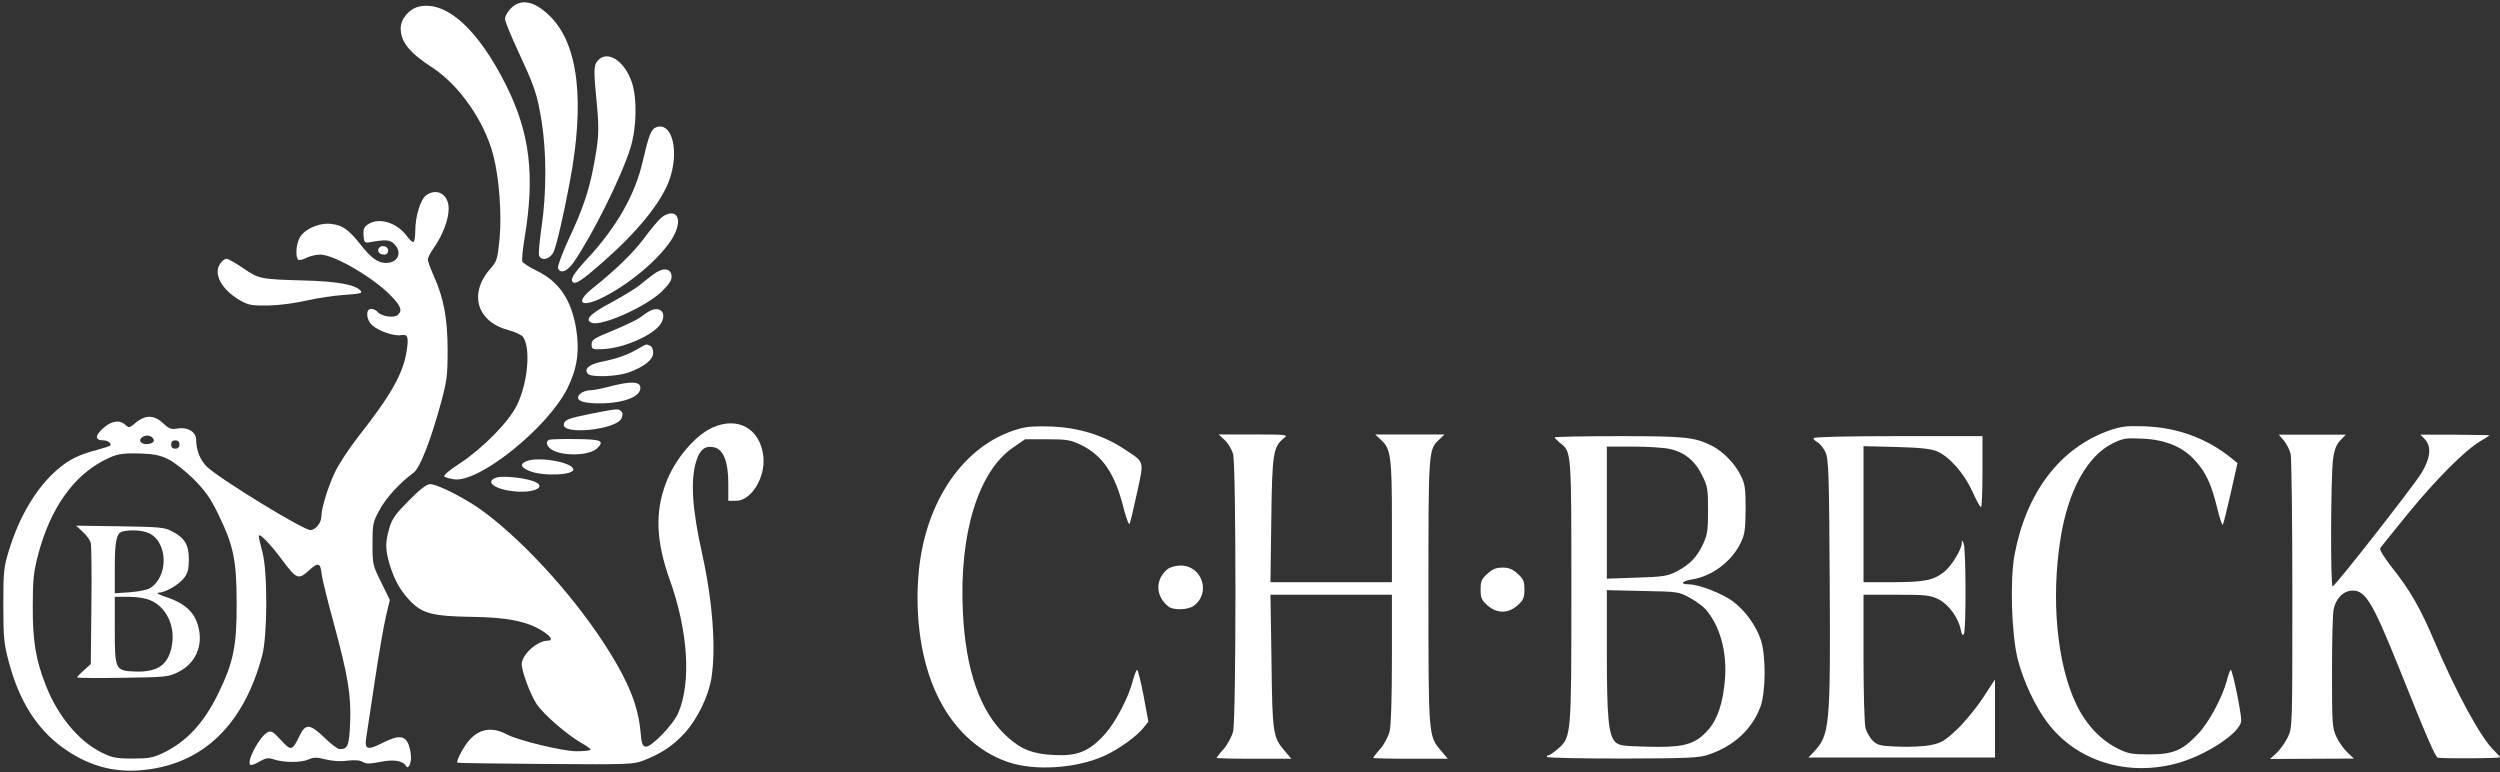 <?xml version="1.0" encoding="UTF-8" standalone="no"?> <svg xmlns="http://www.w3.org/2000/svg" version="1.0" width="1198pt" height="370pt" viewBox="0 0 1198 370" preserveAspectRatio="xMidYMid meet"><rect x="0" y="0" width="1198" height="370" fill="#333333" stroke="none"/><g transform="translate(0,370) scale(0.1,-0.1)" fill="#ffffff" stroke="none"><path d="M2449 3661 c-16 -16 -29 -39 -29 -51 0 -12 29 -83 64 -158 80 -173 90 -202 112 -337 23 -146 23 -337 0 -497 -10 -69 -16 -133 -13 -142 11 -29 53 -19 70 17 13 28 47 172 76 327 75 392 43 665 -91 800 -75 75 -140 89 -189 41z"></path><path d="M2010 3669 c-48 -10 -90 -59 -90 -105 0 -64 42 -117 152 -188 129 -84 251 -259 292 -421 28 -106 41 -282 30 -398 -10 -98 -12 -108 -43 -143 -107 -121 -67 -257 89 -297 29 -8 59 -22 66 -31 38 -53 24 -218 -28 -326 -40 -82 -162 -206 -275 -281 -46 -29 -79 -57 -74 -62 5 -5 27 -11 48 -14 120 -16 447 247 542 436 47 96 59 177 42 285 -23 140 -81 225 -188 278 -36 17 -67 38 -70 45 -3 8 2 59 11 114 50 299 25 502 -88 729 -134 268 -285 406 -416 379z"></path><path d="M2865 3410 c-21 -23 -21 -46 -4 -219 11 -118 8 -162 -18 -295 -21 -112 -53 -205 -119 -345 -31 -67 -53 -128 -50 -136 11 -29 44 -16 75 28 92 134 230 412 272 548 30 96 33 239 6 317 -36 102 -116 153 -162 102z"></path><path d="M3144 3090 c-24 -10 -34 -34 -64 -163 -36 -159 -125 -315 -264 -465 -71 -77 -87 -104 -68 -116 13 -8 49 17 142 99 166 146 278 284 317 391 50 138 14 283 -63 254z"></path><path d="M2043 2765 c-28 -20 -53 -102 -53 -172 0 -29 -4 -53 -10 -53 -5 0 -20 14 -32 31 -48 64 -135 89 -186 53 -18 -12 -22 -24 -20 -52 2 -31 6 -36 23 -34 82 15 103 14 124 -7 41 -41 18 -92 -41 -91 -38 1 -70 24 -118 85 -59 75 -88 96 -143 102 -58 7 -131 -26 -152 -68 -17 -32 -20 -95 -5 -104 5 -3 23 1 39 10 17 8 46 15 66 15 65 0 254 -110 337 -196 50 -51 58 -73 33 -94 -18 -15 -78 -6 -95 15 -7 8 -21 15 -31 15 -28 0 -25 -51 4 -78 30 -28 105 -54 139 -48 32 6 37 -8 27 -74 -17 -111 -74 -211 -234 -415 -43 -55 -93 -131 -111 -170 -33 -70 -64 -171 -64 -210 0 -30 -28 -65 -53 -65 -34 0 -433 244 -495 303 -32 31 -52 79 -52 129 0 38 -39 62 -87 55 -32 -6 -42 -2 -68 22 -45 43 -87 45 -135 5 -29 -25 -32 -25 -49 -10 -28 26 -67 20 -108 -17 -39 -36 -38 -57 2 -57 22 0 42 -16 33 -26 -3 -2 -31 -11 -63 -20 -86 -22 -134 -46 -190 -94 -99 -85 -182 -223 -232 -387 -25 -81 -27 -101 -27 -263 0 -158 3 -185 27 -275 49 -183 132 -315 254 -405 125 -91 252 -126 398 -109 281 31 473 218 561 546 26 95 27 408 1 499 -9 34 -17 68 -17 75 0 19 54 -36 112 -114 69 -93 78 -96 128 -51 46 42 56 38 62 -21 3 -22 28 -125 57 -230 69 -255 84 -345 79 -478 -5 -112 -11 -126 -50 -127 -9 0 -43 25 -74 56 -69 66 -90 68 -119 7 -35 -72 -40 -73 -89 -19 -39 42 -47 46 -65 36 -38 -20 -102 -142 -81 -155 5 -3 24 4 44 16 30 17 41 19 68 10 49 -16 129 -16 165 -1 27 12 41 12 83 1 32 -8 71 -11 105 -6 36 4 60 2 73 -6 17 -10 33 -10 84 0 65 13 108 6 123 -19 6 -9 10 -9 16 1 12 19 11 60 -2 98 -17 48 -49 50 -126 11 -72 -37 -87 -32 -78 25 3 17 21 136 40 265 19 129 44 271 54 315 l19 80 -41 84 c-41 82 -42 87 -42 185 0 96 2 104 34 163 31 57 96 129 163 178 31 23 82 155 131 334 28 103 32 131 32 251 0 152 -18 250 -66 357 -16 36 -29 72 -29 80 0 8 14 35 32 60 41 60 68 133 68 183 0 68 -55 101 -107 65z m-1306 -1178 c-5 -16 -47 -21 -61 -7 -17 18 21 42 46 29 11 -6 17 -16 15 -22z m123 -17 c0 -13 -7 -20 -20 -20 -13 0 -20 7 -20 20 0 13 7 20 20 20 13 0 20 -7 20 -20z m-55 -70 c28 -13 82 -56 121 -94 56 -56 81 -91 118 -166 75 -153 90 -224 90 -430 1 -205 -15 -284 -89 -435 -69 -141 -152 -230 -265 -284 -47 -22 -69 -26 -145 -26 -79 0 -97 4 -148 29 -108 53 -208 172 -266 318 -49 123 -65 216 -64 383 0 128 4 164 26 248 58 220 168 376 317 452 58 30 82 34 170 32 65 -2 97 -8 135 -27z"></path><path d="M397 1151 c18 -16 35 -40 38 -53 3 -12 5 -148 3 -301 l-3 -279 -32 -29 c-18 -16 -33 -31 -33 -35 0 -3 98 -4 218 -2 204 3 220 4 265 27 84 41 122 127 97 219 -17 67 -64 110 -145 138 -43 14 -60 23 -45 24 34 1 99 39 124 73 16 21 21 43 21 87 0 69 -20 103 -81 134 -35 19 -59 21 -249 24 l-210 3 32 -30z m317 -6 c92 -44 94 -209 4 -264 -13 -8 -56 -16 -95 -19 l-73 -5 0 121 c0 129 8 168 37 175 39 10 96 6 127 -8z m12 -324 c70 -32 112 -118 99 -206 -15 -99 -66 -137 -178 -133 -95 4 -97 7 -97 206 l0 152 68 0 c44 0 81 -7 108 -19z"></path><path d="M3169 2657 c-14 -12 -51 -56 -82 -98 -53 -71 -134 -150 -249 -242 -81 -65 -56 -93 41 -47 134 64 287 193 346 293 34 60 32 111 -5 114 -14 2 -36 -7 -51 -20z"></path><path d="M1815 2510 c-9 -15 4 -30 26 -30 12 0 19 7 19 20 0 21 -33 29 -45 10z"></path><path d="M1054 2435 c-32 -49 8 -122 94 -173 42 -24 56 -27 137 -26 53 1 129 11 185 24 52 12 134 24 182 27 72 5 86 8 77 19 -25 30 -113 46 -274 50 -208 6 -214 7 -290 59 -36 25 -72 45 -80 45 -8 0 -22 -11 -31 -25z"></path><path d="M3128 2383 c-20 -15 -52 -40 -70 -55 -18 -14 -78 -50 -133 -80 -98 -52 -125 -81 -89 -95 48 -18 266 80 338 153 36 36 46 53 44 73 -4 38 -44 40 -90 4z"></path><path d="M3120 2213 c-8 -3 -30 -17 -48 -31 -18 -14 -79 -43 -135 -66 -91 -37 -102 -44 -102 -66 0 -24 3 -25 55 -23 104 5 249 71 279 126 25 46 -2 79 -49 60z"></path><path d="M3053 2026 c-49 -28 -98 -45 -172 -60 -59 -12 -85 -36 -63 -58 17 -17 137 -13 194 7 74 27 118 61 118 94 0 17 -6 31 -16 35 -20 7 -12 10 -61 -18z"></path><path d="M2930 1850 c-41 -11 -85 -20 -98 -20 -31 0 -62 -17 -62 -35 0 -19 35 -28 106 -28 119 1 201 35 192 80 -5 25 -47 26 -138 3z"></path><path d="M2835 1718 c-113 -23 -129 -29 -133 -51 -11 -53 251 -27 276 28 7 16 7 26 -1 34 -14 14 -19 13 -142 -11z"></path><path d="M3414 1651 c-85 -39 -181 -153 -223 -266 -53 -140 -47 -280 18 -462 89 -248 104 -494 41 -640 -24 -56 -131 -166 -156 -161 -16 3 -20 16 -25 75 -11 116 -53 225 -146 375 -152 246 -391 514 -597 670 -84 64 -227 138 -266 138 -15 0 -50 -27 -100 -78 -64 -64 -81 -87 -94 -132 -20 -68 -20 -102 0 -171 23 -76 49 -124 95 -174 60 -65 110 -78 299 -81 171 -2 270 -22 343 -70 39 -25 48 -44 22 -44 -51 0 -125 -68 -125 -113 0 -34 42 -146 71 -190 33 -50 145 -147 216 -188 24 -13 43 -27 43 -31 0 -5 -31 -8 -68 -8 -65 0 -280 52 -334 81 -67 36 -126 28 -175 -23 -28 -29 -69 -105 -61 -113 2 -2 192 -4 423 -6 406 -3 422 -2 472 18 85 34 137 69 192 128 63 69 116 178 130 265 23 142 6 368 -44 595 -48 215 -57 351 -29 444 17 57 44 78 88 67 43 -11 66 -70 66 -171 l0 -85 37 0 c73 0 142 112 131 213 -15 133 -122 193 -244 138z"></path><path d="M4883 1645 c-265 -74 -455 -352 -482 -705 -16 -208 15 -411 87 -565 74 -160 195 -276 340 -326 129 -45 330 -32 466 30 69 32 154 93 187 135 l22 28 -23 124 c-13 68 -27 124 -31 124 -3 0 -12 -21 -19 -47 -21 -84 -84 -205 -138 -264 -73 -80 -130 -103 -241 -97 -103 5 -159 27 -227 90 -127 116 -197 316 -210 598 -18 372 74 671 240 785 l58 40 106 0 c97 0 112 -3 164 -28 102 -50 162 -139 202 -301 13 -50 26 -84 29 -76 4 8 20 76 36 150 34 156 38 143 -66 211 -98 64 -216 100 -343 105 -73 3 -121 0 -157 -11z"></path><path d="M10110 1638 c-237 -83 -399 -295 -456 -595 -23 -122 -15 -382 15 -502 27 -105 84 -228 144 -306 137 -180 374 -256 611 -195 144 37 316 150 316 208 0 39 -42 242 -50 242 -3 0 -12 -23 -19 -51 -21 -80 -86 -202 -139 -257 -74 -78 -118 -97 -232 -97 -83 0 -102 3 -150 27 -82 40 -154 116 -200 212 -93 193 -123 507 -75 801 37 227 128 391 250 451 50 24 63 26 143 22 111 -5 195 -41 252 -106 52 -58 76 -111 104 -223 12 -51 25 -89 28 -83 3 5 20 73 38 152 l32 143 -27 22 c-118 96 -260 148 -415 154 -90 3 -114 0 -170 -19z"></path><path d="M5869 1591 c16 -15 34 -45 40 -67 15 -55 15 -1268 0 -1329 -6 -24 -26 -62 -45 -84 -19 -21 -34 -41 -34 -43 0 -2 81 -4 179 -4 l179 0 -32 38 c-56 65 -59 84 -63 431 l-5 317 291 0 291 0 0 -306 c0 -189 -4 -322 -11 -349 -6 -24 -26 -62 -45 -84 -19 -21 -34 -41 -34 -43 0 -2 81 -4 179 -4 l179 0 -33 39 c-60 70 -60 69 -60 762 0 678 0 681 52 729 l25 24 -166 0 -166 0 29 -27 c46 -43 51 -81 51 -393 l0 -288 -291 0 -291 0 4 298 c4 320 9 350 60 392 22 17 18 18 -145 18 l-167 0 29 -27z"></path><path d="M10945 1588 c13 -16 28 -45 32 -66 4 -20 8 -323 8 -672 0 -626 0 -636 -21 -681 -12 -25 -36 -59 -53 -76 l-33 -30 201 1 201 1 -31 29 c-17 16 -41 50 -53 75 -20 43 -21 62 -21 311 0 146 3 281 8 301 11 53 48 89 91 89 62 0 96 -57 226 -380 131 -328 171 -420 183 -421 37 -5 297 -3 297 2 0 3 -12 16 -26 30 -62 57 -181 273 -290 530 -66 155 -115 241 -202 350 -37 47 -60 85 -56 92 4 7 65 82 134 167 136 166 273 303 346 346 24 14 44 27 44 28 0 1 -74 2 -165 3 l-166 0 21 -22 c33 -35 27 -90 -17 -163 -42 -67 -413 -541 -425 -542 -11 0 -9 533 2 609 6 47 16 71 35 91 l26 27 -160 0 -161 0 25 -29z"></path><path d="M7450 1604 c0 -3 12 -15 26 -27 55 -42 54 -36 54 -710 0 -698 0 -699 -65 -756 -20 -17 -40 -31 -46 -31 -6 0 -8 -3 -6 -7 3 -5 166 -8 364 -8 307 1 365 3 408 18 123 41 210 121 251 230 26 71 27 249 1 323 -23 67 -72 135 -129 179 -51 40 -165 84 -216 85 -45 0 -32 16 19 24 93 15 187 85 230 174 20 41 23 63 24 162 0 100 -3 121 -23 161 -27 56 -83 114 -137 142 -83 42 -125 47 -447 47 -170 0 -308 -3 -308 -6z m549 -55 c72 -15 123 -56 157 -126 27 -53 29 -67 29 -168 0 -94 -3 -117 -23 -160 -29 -64 -64 -100 -127 -133 -45 -23 -64 -26 -192 -30 l-143 -5 0 317 0 316 125 0 c68 0 147 -5 174 -11z m99 -714 c30 -16 65 -42 78 -58 74 -88 106 -225 86 -371 -14 -108 -43 -175 -97 -225 -56 -52 -113 -64 -277 -59 -112 3 -130 5 -148 23 -32 33 -40 116 -40 433 l0 294 173 -4 c169 -3 173 -4 225 -33z"></path><path d="M8690 1600 c0 -5 9 -14 21 -20 11 -7 28 -28 37 -48 15 -33 17 -102 20 -621 4 -695 0 -732 -76 -814 l-26 -27 447 0 447 0 0 187 0 187 -59 -90 c-33 -50 -89 -118 -125 -151 -56 -53 -73 -63 -122 -73 -32 -7 -102 -10 -155 -8 -87 3 -101 6 -124 28 -14 13 -29 40 -35 59 -6 20 -10 169 -10 339 l0 302 157 0 c140 0 161 -2 201 -21 49 -24 97 -89 108 -147 5 -24 9 -30 15 -20 11 17 10 407 -1 433 -8 19 -9 19 -9 1 -1 -29 -50 -109 -83 -135 -52 -42 -93 -50 -245 -51 l-143 0 0 326 0 326 158 -4 c115 -3 167 -9 195 -21 59 -26 129 -105 168 -191 19 -42 37 -76 42 -76 4 0 7 77 7 170 l0 170 -405 0 c-253 0 -405 -4 -405 -10z"></path><path d="M2633 1593 c-20 -7 -15 -31 10 -47 53 -34 183 -30 219 6 36 36 19 43 -103 44 -63 1 -120 -1 -126 -3z"></path><path d="M2523 1490 c-33 -14 -28 -29 14 -47 65 -27 220 -20 210 10 -11 34 -171 60 -224 37z"></path><path d="M2381 1412 c-60 -18 -15 -56 79 -66 105 -12 169 25 90 50 -48 16 -140 24 -169 16z"></path><path d="M5594 972 c-60 -50 -57 -130 6 -179 22 -18 92 -16 119 3 86 61 42 195 -63 194 -24 -1 -50 -8 -62 -18z"></path><path d="M7128 951 c-28 -25 -33 -36 -33 -76 0 -40 5 -51 33 -76 45 -40 99 -40 144 0 28 25 33 36 33 76 0 40 -5 51 -33 76 -24 22 -42 29 -72 29 -30 0 -48 -7 -72 -29z"></path></g></svg> 